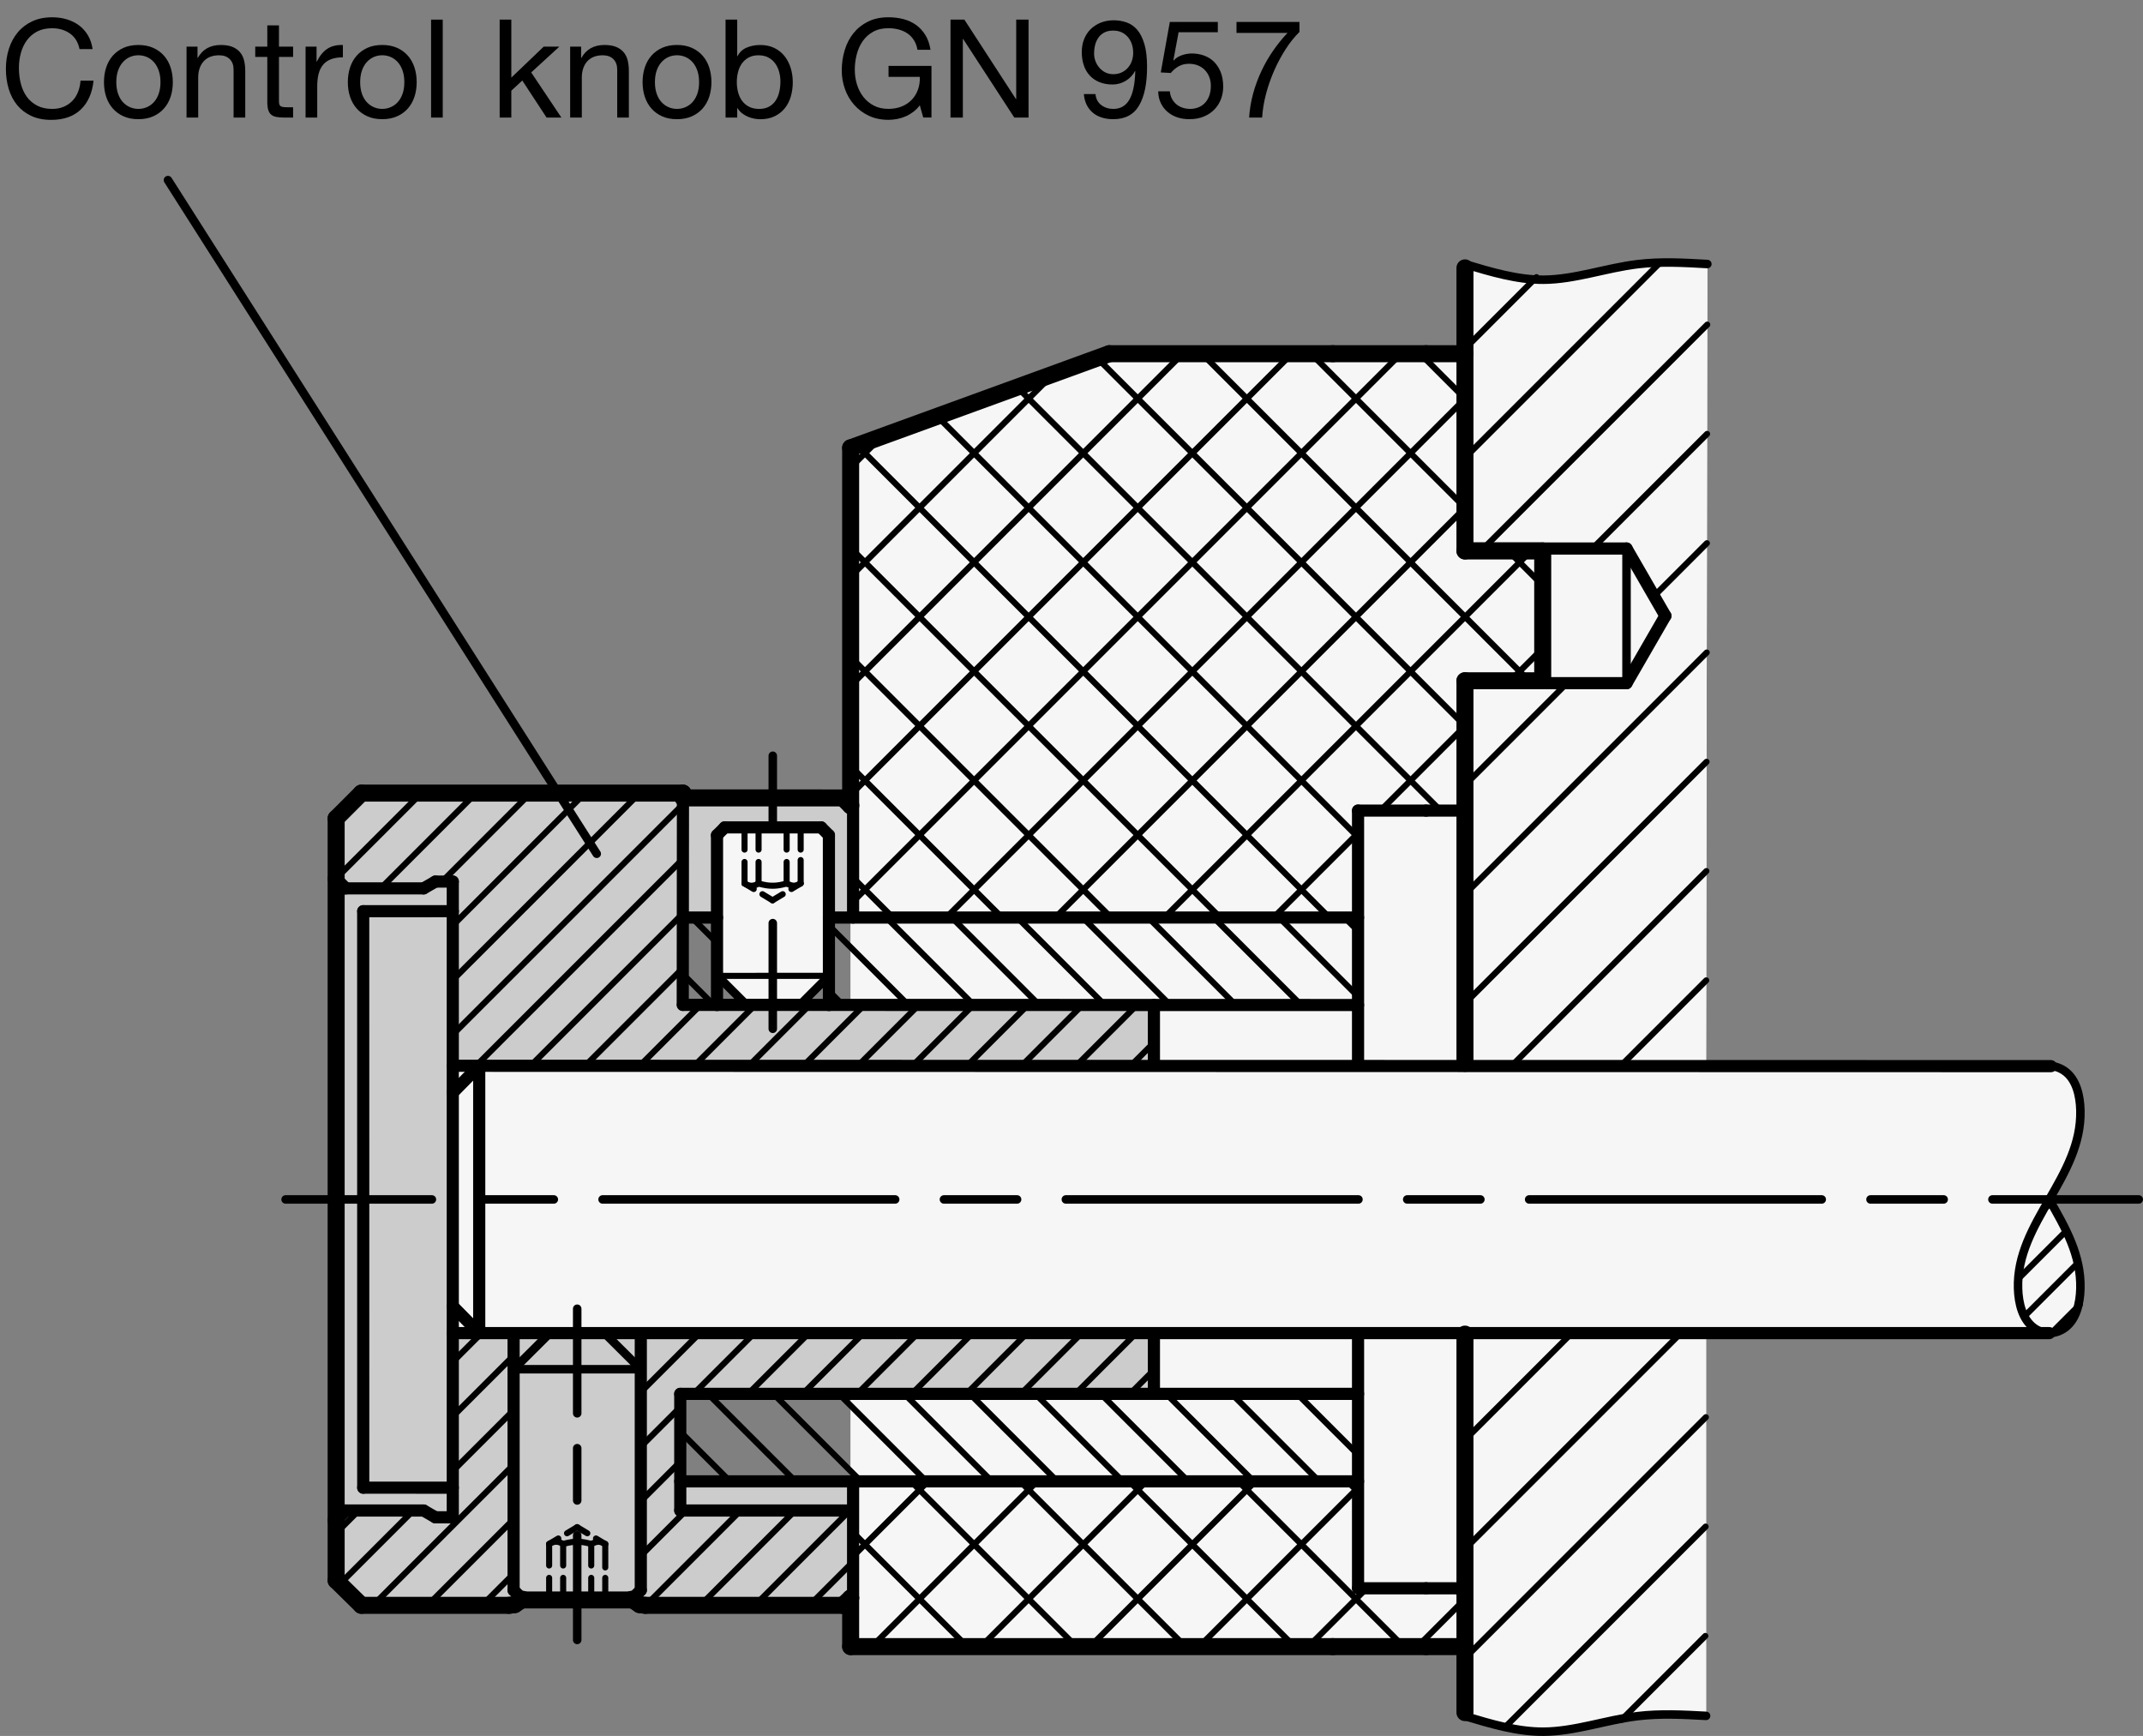 <?xml version="1.0" encoding="utf-8"?>
<!-- Generator: Adobe Illustrator 19.1.0, SVG Export Plug-In . SVG Version: 6.00 Build 0)  -->
<svg version="1.1" xmlns="http://www.w3.org/2000/svg" xmlns:xlink="http://www.w3.org/1999/xlink" x="0px" y="0px"
	 viewBox="0 0 124.992 101.24" enable-background="new 0 0 124.992 101.24" xml:space="preserve">
<rect x="0" y="0" width="124.992" height="101.24" fill="#808080" stroke="none"/>
<g id="MD_x5F_3_x5F_FUELLUNG_x5F_WS">
	<g id="POLYLINE_1_">
		<path fill="#FFFFFF" d="M85.445,77.756l0-62.35c1.422,0.474,2.896,0.778,4.39,0.906c1.445-0.065,2.879-0.288,4.275-0.666
			c1.803-0.342,3.646-0.426,5.472-0.248l-0.073,46.78l20.041-0.003c0.84,0.073,1.523,0.708,1.656,1.541
			c0.332,1.267,0.182,2.612-0.42,3.775c-0.395,0.836-0.82,1.657-1.275,2.461c0.549,0.878,1.018,1.803,1.4,2.765
			c0.406,1.029,0.526,2.148,0.347,3.239c-0.059,0.933-0.779,1.69-1.708,1.795l-20.041-0.004v22.322
			c-2.495-0.248-5.015-0.015-7.422,0.688c-2.232,0.434-4.542,0.2-6.641-0.673V77.857"/>
	</g>
	<g id="LWPOLYLINE_5_">
		<polyline fill="#FFFFFF" points="42.272,48.254 47.894,48.254 48.347,48.776 48.348,56.912 46.648,58.613 43.548,58.613 
			41.847,56.912 41.819,48.708 42.272,48.254 		"/>
	</g>
	<g id="LWPOLYLINE_6_">
		<polyline fill="#FFFFFF" points="85.445,77.756 85.445,39.702 89.98,39.702 89.98,32.132 85.445,32.132 85.445,20.628 
			83.177,20.628 77.735,20.628 64.695,20.628 49.615,26.117 49.615,62.156 26.409,62.156 26.409,77.747 49.615,77.747 
			49.615,89.794 49.615,96.03 77.735,96.03 83.177,96.03 85.445,96.03 85.445,77.888 		"/>
	</g>
</g>
<g id="MD_x5F_3_x5F_FUELLUNG_x5F_GR">
	<g id="LWPOLYLINE_3_">
		<polyline fill="#F6F6F6" points="85.445,77.756 85.445,39.702 89.98,39.702 89.98,32.132 85.445,32.132 85.445,20.628 
			83.177,20.628 77.735,20.628 64.695,20.628 49.615,26.117 49.615,62.156 26.409,62.156 26.409,77.747 49.615,77.747 
			49.615,89.794 49.615,96.03 77.735,96.03 83.177,96.03 85.445,96.03 85.445,77.888 		"/>
	</g>
	<g id="LWPOLYLINE_4_">
		<polyline fill="#F6F6F6" points="42.272,48.254 47.894,48.254 48.347,48.776 48.348,56.912 46.648,58.613 43.548,58.613 
			41.847,56.912 41.819,48.708 42.272,48.254 		"/>
	</g>
	<g id="POLYLINE">
		<path fill="#F6F6F6" d="M85.445,77.756l0-62.35c1.422,0.474,2.896,0.778,4.39,0.906c1.445-0.065,2.879-0.288,4.275-0.666
			c1.803-0.342,3.646-0.426,5.472-0.248l-0.073,46.78l20.041-0.003c0.84,0.073,1.523,0.708,1.656,1.541
			c0.332,1.267,0.182,2.612-0.42,3.775c-0.395,0.836-0.82,1.657-1.275,2.461c0.549,0.878,1.018,1.803,1.4,2.765
			c0.406,1.029,0.526,2.148,0.347,3.239c-0.059,0.933-0.779,1.69-1.708,1.795l-20.041-0.004v22.322
			c-2.495-0.248-5.015-0.015-7.422,0.688c-2.232,0.434-4.542,0.2-6.641-0.673V77.857"/>
	</g>
</g>
<g id="MD_x5F_6_x5F_COLOR_x5F_K027">
	<g id="LWPOLYLINE_2_">
		<polygon fill="#CCCCCC" points="67.303,62.156 67.303,58.613 49.161,58.613 49.036,58.613 39.867,58.604 39.834,53.511 
			41.82,53.511 41.82,48.707 42.272,48.254 47.894,48.254 48.347,48.708 48.348,53.51 49.615,53.51 49.615,46.992 49.161,46.535 
			39.834,46.534 39.834,46.253 21.08,46.254 19.606,47.728 19.606,92.175 21.08,93.623 29.537,93.623 30.024,93.581 30.522,93.309 
			33.801,93.306 36.808,93.309 37.635,93.623 38.774,93.623 40.156,93.623 40.917,93.623 49.161,93.623 49.615,93.195 
			49.615,86.392 39.677,86.392 39.677,81.29 67.303,81.29 67.303,77.747 26.409,77.747 26.409,62.156 		"/>
	</g>
</g>
<g id="MD_x5F_1_x5F_050">
	<g id="ARC">
		
			<path fill="none" stroke="#000000" stroke-width="0.709" stroke-linecap="round" stroke-linejoin="round" stroke-miterlimit="10" d="
			M19.606,87.64c0,0.25,0.203,0.454,0.454,0.454"/>
	</g>
	<g id="LINE">
		
			<line fill="none" stroke="#000000" stroke-width="0.709" stroke-linecap="round" stroke-linejoin="round" stroke-miterlimit="10" x1="19.606" y1="52.263" x2="19.606" y2="87.64"/>
	</g>
	<g id="LINE_1_">
		
			<line fill="none" stroke="#000000" stroke-width="0.709" stroke-linecap="round" stroke-linejoin="round" stroke-miterlimit="10" x1="21.186" y1="86.761" x2="21.184" y2="53.142"/>
	</g>
	<g id="LINE_2_">
		
			<line fill="none" stroke="#000000" stroke-width="0.709" stroke-linecap="round" stroke-linejoin="round" stroke-miterlimit="10" x1="26.411" y1="53.14" x2="21.186" y2="53.142"/>
	</g>
	<g id="LINE_3_">
		
			<line fill="none" stroke="#000000" stroke-width="0.709" stroke-linecap="round" stroke-linejoin="round" stroke-miterlimit="10" x1="30.522" y1="93.309" x2="29.956" y2="92.742"/>
	</g>
	<g id="LINE_4_">
		
			<line fill="none" stroke="#000000" stroke-width="0.709" stroke-linecap="round" stroke-linejoin="round" stroke-miterlimit="10" x1="37.375" y1="92.742" x2="36.808" y2="93.309"/>
	</g>
	<g id="LINE_6_">
		
			<line fill="none" stroke="#000000" stroke-width="0.709" stroke-linecap="round" stroke-linejoin="round" stroke-miterlimit="10" x1="37.375" y1="77.747" x2="37.375" y2="92.742"/>
	</g>
	<g id="LINE_7_">
		
			<line fill="none" stroke="#000000" stroke-width="0.709" stroke-linecap="round" stroke-linejoin="round" stroke-miterlimit="10" x1="29.956" y1="92.742" x2="29.956" y2="77.747"/>
	</g>
	<g id="LINE_8_">
		
			<line fill="none" stroke="#000000" stroke-width="0.709" stroke-linecap="round" stroke-linejoin="round" stroke-miterlimit="10" x1="25.396" y1="51.413" x2="24.708" y2="51.81"/>
	</g>
	<g id="LINE_9_">
		
			<line fill="none" stroke="#000000" stroke-width="0.709" stroke-linecap="round" stroke-linejoin="round" stroke-miterlimit="10" x1="20.173" y1="51.81" x2="24.708" y2="51.81"/>
	</g>
	<g id="LINE_10_">
		
			<line fill="none" stroke="#000000" stroke-width="0.709" stroke-linecap="round" stroke-linejoin="round" stroke-miterlimit="10" x1="20.173" y1="51.81" x2="19.606" y2="51.243"/>
	</g>
	<g id="LINE_14_">
		
			<line fill="none" stroke="#000000" stroke-width="0.709" stroke-linecap="round" stroke-linejoin="round" stroke-miterlimit="10" x1="26.409" y1="51.413" x2="25.396" y2="51.413"/>
	</g>
	<g id="LINE_21_">
		
			<line fill="none" stroke="#000000" stroke-width="0.709" stroke-linecap="round" stroke-linejoin="round" stroke-miterlimit="10" x1="19.606" y1="88.66" x2="20.173" y2="88.093"/>
	</g>
	<g id="LINE_22_">
		
			<line fill="none" stroke="#000000" stroke-width="0.709" stroke-linecap="round" stroke-linejoin="round" stroke-miterlimit="10" x1="24.708" y1="88.093" x2="20.06" y2="88.093"/>
	</g>
	<g id="LINE_23_">
		
			<line fill="none" stroke="#000000" stroke-width="0.709" stroke-linecap="round" stroke-linejoin="round" stroke-miterlimit="10" x1="24.708" y1="88.093" x2="25.396" y2="88.49"/>
	</g>
	<g id="LINE_24_">
		
			<line fill="none" stroke="#000000" stroke-width="0.709" stroke-linecap="round" stroke-linejoin="round" stroke-miterlimit="10" x1="25.396" y1="88.49" x2="26.409" y2="88.49"/>
	</g>
	<g id="LINE_25_">
		
			<line fill="none" stroke="#000000" stroke-width="0.709" stroke-linecap="round" stroke-linejoin="round" stroke-miterlimit="10" x1="26.409" y1="51.413" x2="26.409" y2="88.49"/>
	</g>
	<g id="LINE_31_">
		
			<line fill="none" stroke="#000000" stroke-width="0.709" stroke-linecap="round" stroke-linejoin="round" stroke-miterlimit="10" x1="119.62" y1="62.178" x2="26.409" y2="62.156"/>
	</g>
	<g id="LINE_32_">
		
			<line fill="none" stroke="#000000" stroke-width="0.709" stroke-linecap="round" stroke-linejoin="round" stroke-miterlimit="10" x1="42.272" y1="48.254" x2="47.894" y2="48.254"/>
	</g>
	<g id="LINE_33_">
		
			<line fill="none" stroke="#000000" stroke-width="0.709" stroke-linecap="round" stroke-linejoin="round" stroke-miterlimit="10" x1="47.894" y1="48.254" x2="48.347" y2="48.708"/>
	</g>
	<g id="LINE_34_">
		
			<line fill="none" stroke="#000000" stroke-width="0.709" stroke-linecap="round" stroke-linejoin="round" stroke-miterlimit="10" x1="48.347" y1="48.708" x2="48.348" y2="58.613"/>
	</g>
	<g id="LINE_35_">
		
			<line fill="none" stroke="#000000" stroke-width="0.709" stroke-linecap="round" stroke-linejoin="round" stroke-miterlimit="10" x1="41.82" y1="58.613" x2="41.82" y2="48.707"/>
	</g>
	<g id="LINE_36_">
		
			<line fill="none" stroke="#000000" stroke-width="0.709" stroke-linecap="round" stroke-linejoin="round" stroke-miterlimit="10" x1="85.445" y1="92.628" x2="83.177" y2="92.628"/>
	</g>
	<g id="LINE_39_">
		
			<line fill="none" stroke="#000000" stroke-width="0.709" stroke-linecap="round" stroke-linejoin="round" stroke-miterlimit="10" x1="83.177" y1="47.274" x2="85.445" y2="47.274"/>
	</g>
	<g id="LINE_40_">
		
			<line fill="none" stroke="#000000" stroke-width="0.709" stroke-linecap="round" stroke-linejoin="round" stroke-miterlimit="10" x1="39.831" y1="58.604" x2="79.209" y2="58.613"/>
	</g>
	<g id="LINE_41_">
		
			<line fill="none" stroke="#000000" stroke-width="0.709" stroke-linecap="round" stroke-linejoin="round" stroke-miterlimit="10" x1="79.209" y1="77.888" x2="79.209" y2="92.628"/>
	</g>
	<g id="LINE_42_">
		
			<line fill="none" stroke="#000000" stroke-width="0.709" stroke-linecap="round" stroke-linejoin="round" stroke-miterlimit="10" x1="79.209" y1="81.29" x2="39.677" y2="81.29"/>
	</g>
	<g id="LINE_43_">
		
			<line fill="none" stroke="#000000" stroke-width="0.709" stroke-linecap="round" stroke-linejoin="round" stroke-miterlimit="10" x1="79.209" y1="86.392" x2="39.677" y2="86.392"/>
	</g>
	<g id="LINE_47_">
		
			<line fill="none" stroke="#000000" stroke-width="0.709" stroke-linecap="round" stroke-linejoin="round" stroke-miterlimit="10" x1="48.348" y1="53.511" x2="79.209" y2="53.51"/>
	</g>
	<g id="LINE_49_">
		
			<line fill="none" stroke="#000000" stroke-width="0.709" stroke-linecap="round" stroke-linejoin="round" stroke-miterlimit="10" x1="49.757" y1="93.195" x2="49.757" y2="86.392"/>
	</g>
	<g id="LINE_51_">
		
			<line fill="none" stroke="#000000" stroke-width="0.709" stroke-linecap="round" stroke-linejoin="round" stroke-miterlimit="10" x1="83.177" y1="92.628" x2="79.209" y2="92.628"/>
	</g>
	<g id="LINE_53_">
		
			<line fill="none" stroke="#000000" stroke-width="0.709" stroke-linecap="round" stroke-linejoin="round" stroke-miterlimit="10" x1="79.209" y1="47.274" x2="83.177" y2="47.274"/>
	</g>
	<g id="LINE_54_">
		
			<line fill="none" stroke="#000000" stroke-width="0.709" stroke-linecap="round" stroke-linejoin="round" stroke-miterlimit="10" x1="79.209" y1="47.274" x2="79.209" y2="62.014"/>
	</g>
	<g id="LINE_56_">
		
			<line fill="none" stroke="#000000" stroke-width="0.709" stroke-linecap="round" stroke-linejoin="round" stroke-miterlimit="10" x1="89.98" y1="32.534" x2="89.98" y2="39.337"/>
	</g>
	<g id="ARC_1_">
		
			<path fill="none" stroke="#000000" stroke-width="0.709" stroke-linecap="round" stroke-linejoin="round" stroke-miterlimit="10" d="
			M20.06,51.81c-0.25,0-0.454,0.203-0.454,0.454"/>
	</g>
	<g id="LINE_57_">
		
			<line fill="none" stroke="#000000" stroke-width="0.709" stroke-linecap="round" stroke-linejoin="round" stroke-miterlimit="10" x1="39.834" y1="46.534" x2="39.822" y2="58.604"/>
	</g>
	<g id="LINE_59_">
		
			<line fill="none" stroke="#000000" stroke-width="0.709" stroke-linecap="round" stroke-linejoin="round" stroke-miterlimit="10" x1="39.677" y1="81.29" x2="39.677" y2="88.093"/>
	</g>
	<g id="LINE_61_">
		
			<line fill="none" stroke="#000000" stroke-width="0.709" stroke-linecap="round" stroke-linejoin="round" stroke-miterlimit="10" x1="67.303" y1="58.613" x2="67.303" y2="62.014"/>
	</g>
	<g id="LINE_62_">
		
			<line fill="none" stroke="#000000" stroke-width="0.709" stroke-linecap="round" stroke-linejoin="round" stroke-miterlimit="10" x1="67.303" y1="77.888" x2="67.303" y2="81.29"/>
	</g>
	<g id="LINE_63_">
		
			<line fill="none" stroke="#000000" stroke-width="0.709" stroke-linecap="round" stroke-linejoin="round" stroke-miterlimit="10" x1="26.411" y1="86.762" x2="21.186" y2="86.761"/>
	</g>
	<g id="LINE_64_">
		
			<line fill="none" stroke="#000000" stroke-width="0.709" stroke-linecap="round" stroke-linejoin="round" stroke-miterlimit="10" x1="49.757" y1="46.917" x2="49.757" y2="53.51"/>
	</g>
	<g id="LINE_67_">
		
			<line fill="none" stroke="#000000" stroke-width="0.709" stroke-linecap="round" stroke-linejoin="round" stroke-miterlimit="10" x1="42.272" y1="48.254" x2="41.819" y2="48.708"/>
	</g>
	<g id="LINE_69_">
		
			<line fill="none" stroke="#000000" stroke-width="0.709" stroke-linecap="round" stroke-linejoin="round" stroke-miterlimit="10" x1="26.409" y1="76.181" x2="27.951" y2="77.747"/>
	</g>
	<g id="LINE_70_">
		
			<line fill="none" stroke="#000000" stroke-width="0.709" stroke-linecap="round" stroke-linejoin="round" stroke-miterlimit="10" x1="39.677" y1="88.093" x2="49.615" y2="88.093"/>
	</g>
	<g id="LINE_96_">
		
			<line fill="none" stroke="#000000" stroke-width="0.709" stroke-linecap="round" stroke-linejoin="round" stroke-miterlimit="10" x1="119.523" y1="77.747" x2="26.409" y2="77.747"/>
	</g>
	<g id="LINE_109_">
		
			<line fill="none" stroke="#000000" stroke-width="0.709" stroke-linecap="round" stroke-linejoin="round" stroke-miterlimit="10" x1="94.868" y1="39.843" x2="85.443" y2="39.843"/>
	</g>
	<g id="LINE_110_">
		
			<line fill="none" stroke="#000000" stroke-width="0.709" stroke-linecap="round" stroke-linejoin="round" stroke-miterlimit="10" x1="97.135" y1="35.916" x2="94.868" y2="39.843"/>
	</g>
	<g id="LINE_111_">
		
			<line fill="none" stroke="#000000" stroke-width="0.709" stroke-linecap="round" stroke-linejoin="round" stroke-miterlimit="10" x1="94.868" y1="31.989" x2="97.135" y2="35.916"/>
	</g>
	<g id="LINE_112_">
		
			<line fill="none" stroke="#000000" stroke-width="0.709" stroke-linecap="round" stroke-linejoin="round" stroke-miterlimit="10" x1="85.443" y1="31.989" x2="94.868" y2="31.989"/>
	</g>
	<g id="LINE_114_">
		
			<line fill="none" stroke="#000000" stroke-width="0.709" stroke-linecap="round" stroke-linejoin="round" stroke-miterlimit="10" x1="27.951" y1="62.156" x2="27.951" y2="77.747"/>
	</g>
	<g id="LINE_115_">
		
			<line fill="none" stroke="#000000" stroke-width="0.709" stroke-linecap="round" stroke-linejoin="round" stroke-miterlimit="10" x1="26.409" y1="63.722" x2="27.951" y2="62.156"/>
	</g>
	<g id="LINE_116_">
		
			<line fill="none" stroke="#000000" stroke-width="0.709" stroke-linecap="round" stroke-linejoin="round" stroke-miterlimit="10" x1="41.82" y1="53.511" x2="39.834" y2="53.511"/>
	</g>
</g>
<g id="MD_x5F_2_x5F_SCHRAFFUR">
	<g id="HATCH">
		<path fill-rule="evenodd" clip-rule="evenodd" fill="none" d="M39.831,53.51l0.011-0.754l-0.009-6.222l0-0.286L21.08,46.254
			l-1.474,1.474v3.515l0.567,0.567h4.535l0.687-0.397h1.013v10.743h40.894v-3.543H49.161h-1.533l-7.797,0V53.51L39.831,53.51z
			 M67.303,77.747H41.82l-1.918,3.543h27.402V77.747L67.303,77.747z M29.956,77.747h-3.546V88.49h-1.013l-0.687-0.397h-4.535
			l-0.567,0.567v3.515l1.474,1.448l8.945-0.042l0.498-0.272l-0.567-0.567V77.747L29.956,77.747z M49.615,88.093h-9.938V81.29
			l2.143-3.543h-4.444v14.995l-0.567,0.567l0.827,0.314h3.282h8.244l0.454-0.427V88.093L49.615,88.093z"/>
		
			<path fill="none" stroke="#000000" stroke-width="0.354" stroke-linecap="round" stroke-linejoin="round" stroke-miterlimit="10" d="
			M19.606,48.045l1.791-1.791 M19.606,51.227l4.974-4.974 M22.205,51.81l5.558-5.558 M25.784,51.413l5.162-5.162 M26.409,53.97
			l7.72-7.72 M26.409,57.152l10.903-10.903 M26.409,60.334l13.425-13.425 M27.769,62.156l12.07-12.07 M30.951,62.156l8.884-8.884
			 M34.133,62.156l5.699-5.699 M37.315,62.156l3.544-3.544 M40.497,62.156l3.544-3.544 M26.409,79.425l1.679-1.679 M43.679,62.156
			l3.543-3.543 M19.606,89.411l1.318-1.318 M26.409,82.607l3.546-3.546 M46.86,62.156l3.543-3.543 M19.817,92.382l4.289-4.289
			 M26.409,85.789l3.546-3.546 M50.042,62.156l3.543-3.543 M21.761,93.619l8.194-8.194 M24.958,93.604l4.997-4.997 M37.375,78.005
			l0.259-0.259 M37.375,81.187l3.44-3.44 M53.224,62.156l3.543-3.543 M56.406,62.156l3.543-3.543 M28.155,93.589l1.8-1.8
			 M37.375,84.369l2.302-2.302 M40.455,81.29l3.543-3.543 M59.588,62.156l3.543-3.543 M37.375,87.551l2.302-2.302 M43.637,81.29
			l3.543-3.543 M62.77,62.156l3.543-3.543 M37.375,90.733l2.64-2.64 M46.819,81.29l3.543-3.543 M65.952,62.156l1.351-1.351
			 M37.668,93.623l5.529-5.529 M40.85,93.623l5.529-5.529 M50,81.29l3.543-3.543 M53.182,81.29l3.543-3.543 M44.032,93.623
			l5.529-5.529 M56.364,81.29l3.543-3.543 M47.214,93.623l2.401-2.401 M59.546,81.29l3.543-3.543 M62.728,81.29l3.543-3.543
			 M65.91,81.29l1.393-1.393"/>
	</g>
	<g id="HATCH_1_">
		<rect x="39.831" y="53.511" fill-rule="evenodd" clip-rule="evenodd" fill="none" width="1.988" height="5.093"/>
		
			<path fill="none" stroke="#000000" stroke-width="0.354" stroke-linecap="round" stroke-linejoin="round" stroke-miterlimit="10" d="
			M41.622,58.604l-1.791-1.791 M41.82,54.983l-1.473-1.473"/>
	</g>
	<g id="HATCH_2_">
		
			<line fill="none" stroke="#000000" stroke-width="0.354" stroke-linecap="round" stroke-linejoin="round" stroke-miterlimit="10" x1="119.262" y1="70.492" x2="119.64" y2="70.114"/>
		
			<line fill="none" stroke="#000000" stroke-width="0.354" stroke-linecap="round" stroke-linejoin="round" stroke-miterlimit="10" x1="117.746" y1="74.553" x2="120.528" y2="71.772"/>
		
			<line fill="none" stroke="#000000" stroke-width="0.354" stroke-linecap="round" stroke-linejoin="round" stroke-miterlimit="10" x1="118.045" y1="76.8" x2="121.208" y2="73.638"/>
		
			<line fill="none" stroke="#000000" stroke-width="0.354" stroke-linecap="round" stroke-linejoin="round" stroke-miterlimit="10" x1="119.512" y1="77.879" x2="121.306" y2="76.085"/>
	</g>
	<g id="HATCH_3_">
		<path fill-rule="evenodd" clip-rule="evenodd" fill="none" d="M79.209,53.51l-30.861,0v5.102l30.861,0V53.51L79.209,53.51z
			 M79.209,81.29H39.677v5.102h9.484h28.573h1.474V81.29L79.209,81.29z"/>
		
			<path fill="none" stroke="#000000" stroke-width="0.354" stroke-linecap="round" stroke-linejoin="round" stroke-miterlimit="10" d="
			M42.577,86.392l-2.9-2.9 M46.395,86.392l-5.102-5.102 M50.213,86.392l-5.102-5.102 M54.032,86.392l-5.102-5.102 M57.85,86.392
			l-5.102-5.102 M61.668,86.392l-5.102-5.102 M65.487,86.392l-5.102-5.102 M69.305,86.392l-5.102-5.102 M73.124,86.392l-5.102-5.102
			 M76.942,86.392L71.84,81.29 M49.162,58.613l-0.814-0.814 M79.209,84.841l-3.551-3.551 M52.981,58.613l-4.633-4.633
			 M56.799,58.613l-5.102-5.102 M60.617,58.613l-5.102-5.102 M64.436,58.613l-5.102-5.102 M68.254,58.613l-5.102-5.102
			 M72.073,58.613L66.97,53.51 M75.891,58.613l-5.102-5.102 M79.209,58.112l-4.602-4.602 M79.209,54.294l-0.783-0.783"/>
	</g>
	<g id="HATCH_4_">
		<path fill-rule="evenodd" clip-rule="evenodd" fill="none" d="M85.445,100.085c2.288,0.937,4.813,1.132,7.217,0.555
			c2.209-0.615,4.513-0.809,6.794-0.57l0.052-22.323H85.445V100.085L85.445,100.085z M85.445,62.158l14.063,0.027l0.073-46.787
			c-1.659-0.156-3.331-0.105-4.978,0.151c-1.082,0.23-2.167,0.449-3.254,0.657c-2.003,0.175-4.02-0.098-5.904-0.799l0,16.583h9.423
			l2.267,3.927l-2.267,3.927h-9.423L85.445,62.158L85.445,62.158z"/>
		
			<path fill="none" stroke="#000000" stroke-width="0.354" stroke-linecap="round" stroke-linejoin="round" stroke-miterlimit="10" d="
			M85.445,20.335l4.172-4.172 M85.445,26.699l11.354-11.354 M86.519,31.989l13.057-13.057 M92.883,31.989l6.683-6.683
			 M85.445,45.791l5.948-5.948 M96.471,34.765l3.085-3.085 M85.445,52.155l14.101-14.101 M85.445,58.519l14.091-14.091
			 M88.164,62.164l11.362-11.362 M94.516,62.176l5-5 M85.445,83.975l6.228-6.228 M85.445,90.339l12.592-12.592 M85.445,96.703
			l14.052-14.052 M87.752,100.76l11.73-11.73 M94.58,100.295l4.886-4.886"/>
	</g>
	<g id="HATCH_5_">
		<path fill-rule="evenodd" clip-rule="evenodd" fill="none" d="M77.735,20.628H64.695l-15.08,5.489v5.85v4.535v4.535v9.071v3.543
			h28.12V20.628L77.735,20.628z M89.98,32.132h-4.535v-1.015V20.628h-2.268h-5.443V53.51h1.474v-6.236h3.969h2.268v-6.52v-1.053
			h4.535V32.132L89.98,32.132z M79.209,86.251H49.615v3.543v6.236h35.83v-3.402h-6.236V86.251L79.209,86.251z"/>
		
			<path fill="none" stroke="#000000" stroke-width="0.354" stroke-linecap="round" stroke-linejoin="round" stroke-miterlimit="10" d="
			M49.615,27.265l1.805-1.805 M49.615,33.629l11.811-11.811 M49.615,39.993L68.98,20.628 M49.615,46.357l25.729-25.729
			 M49.615,52.721l28.12-28.12 M77.735,24.602l3.973-3.973 M55.048,53.652l22.687-22.687 M61.412,53.652l16.323-16.323
			 M77.735,30.966l7.71-7.71 M77.735,37.329l7.71-7.71 M67.776,53.652l9.959-9.959 M77.735,43.693l11.561-11.561 M74.14,53.652
			l3.595-3.595 M77.735,50.057l1.474-1.474 M80.518,47.274l4.927-4.927 M88.09,39.702l1.89-1.89 M49.615,90.905l4.654-4.654
			 M50.854,96.03l9.78-9.78 M57.218,96.03l9.78-9.78 M63.582,96.03l9.78-9.78 M69.946,96.03l9.263-9.263 M76.31,96.03l3.402-3.402
			 M82.674,96.03l2.771-2.771 M50.048,96.03l-0.433-0.433 M56.412,96.03l-6.797-6.797 M62.776,96.03l-9.78-9.78 M69.14,96.03
			l-9.78-9.78 M75.504,96.03l-9.78-9.78 M81.868,96.03l-9.78-9.78 M85.445,93.243l-0.615-0.615 M79.209,87.007l-0.756-0.756
			 M52.218,53.652l-2.603-2.603 M58.582,53.652l-8.967-8.967 M64.946,53.652L49.615,38.321 M71.31,53.652L49.615,31.957
			 M77.674,53.652L49.999,25.978 M79.209,48.823l-1.474-1.474 M77.735,47.349l-23.07-23.07 M84.023,47.274l-6.289-6.289
			 M77.735,40.985L59.33,22.581 M85.445,42.332l-7.71-7.71 M77.735,34.621L63.996,20.883 M89.179,39.702L77.735,28.257
			 M77.735,28.257l-7.629-7.629 M89.98,34.139l-2.007-2.007 M85.445,29.604l-7.71-7.71 M77.735,21.893l-1.265-1.265 M85.445,23.24
			l-2.611-2.611"/>
	</g>
</g>
<g id="MD_x5F_1_x5F_035">
	<g id="LINE_5_">
		
			<line fill="none" stroke="#000000" stroke-width="0.496" stroke-linecap="round" stroke-linejoin="round" stroke-miterlimit="10" x1="29.956" y1="79.854" x2="31.931" y2="77.888"/>
	</g>
	<g id="LINE_65_">
		
			<line fill="none" stroke="#000000" stroke-width="0.496" stroke-linecap="round" stroke-linejoin="round" stroke-miterlimit="10" x1="46.648" y1="58.613" x2="48.348" y2="56.912"/>
	</g>
	<g id="LINE_66_">
		
			<line fill="none" stroke="#000000" stroke-width="0.496" stroke-linecap="round" stroke-linejoin="round" stroke-miterlimit="10" x1="41.847" y1="56.912" x2="43.548" y2="58.613"/>
	</g>
	<g id="LINE_68_">
		
			<line fill="none" stroke="#000000" stroke-width="0.496" stroke-linecap="round" stroke-linejoin="round" stroke-miterlimit="10" x1="37.375" y1="79.854" x2="35.399" y2="77.888"/>
	</g>
	<g id="LINE_101_">
		
			<line fill="none" stroke="#000000" stroke-width="0.496" stroke-linecap="round" stroke-linejoin="round" stroke-miterlimit="10" x1="29.956" y1="79.854" x2="37.375" y2="79.854"/>
	</g>
	<g id="LINE_108_">
		
			<line fill="none" stroke="#000000" stroke-width="0.496" stroke-linecap="round" stroke-linejoin="round" stroke-miterlimit="10" x1="94.868" y1="39.843" x2="94.868" y2="31.989"/>
	</g>
	<g id="SPLINE_6_">
		
			<path fill="none" stroke="#000000" stroke-width="0.496" stroke-linecap="round" stroke-linejoin="round" stroke-miterlimit="10" d="
			M85.445,15.406c1.528,0.458,3.056,0.917,4.586,0.907c1.82-0.011,3.642-0.684,5.485-0.907c1.348-0.163,2.707-0.086,4.066-0.008"/>
	</g>
	<g id="SPLINE_7_">
		
			<path fill="none" stroke="#000000" stroke-width="0.496" stroke-linecap="round" stroke-linejoin="round" stroke-miterlimit="10" d="
			M85.445,100.085c1.528,0.458,3.056,0.917,4.586,0.907c1.82-0.011,3.642-0.684,5.485-0.907c1.324-0.16,2.658-0.088,3.992-0.016"/>
	</g>
	<g id="SPLINE_8_">
		
			<path fill="none" stroke="#000000" stroke-width="0.496" stroke-linecap="round" stroke-linejoin="round" stroke-miterlimit="10" d="
			M119.523,62.164c0.323,0,0.656,0.121,0.918,0.312c0.664,0.484,0.879,1.416,0.9,2.285c0.046,1.946-0.882,3.568-1.818,5.194
			c-0.936,1.626-1.879,3.255-1.818,5.194c0.027,0.868,0.256,1.798,0.918,2.285c0.256,0.188,0.577,0.311,0.9,0.312
			c0.328,0.002,0.658-0.121,0.918-0.312c0.66-0.486,0.878-1.417,0.9-2.285c0.05-1.944-0.884-3.569-1.818-5.194"/>
	</g>
</g>
<g id="MD_x5F_1_x5F_070">
	<g id="LINE_11_">
		
			<line fill="none" stroke="#000000" stroke-width="0.992" stroke-linecap="round" stroke-linejoin="round" stroke-miterlimit="10" x1="19.606" y1="47.728" x2="19.606" y2="51.243"/>
	</g>
	<g id="LINE_12_">
		
			<line fill="none" stroke="#000000" stroke-width="0.992" stroke-linecap="round" stroke-linejoin="round" stroke-miterlimit="10" x1="21.08" y1="46.254" x2="19.606" y2="47.728"/>
	</g>
	<g id="LINE_13_">
		
			<line fill="none" stroke="#000000" stroke-width="0.992" stroke-linecap="round" stroke-linejoin="round" stroke-miterlimit="10" x1="21.08" y1="46.254" x2="39.83" y2="46.254"/>
	</g>
	<g id="LINE_15_">
		
			<line fill="none" stroke="#000000" stroke-width="0.992" stroke-linecap="round" stroke-linejoin="round" stroke-miterlimit="10" x1="37.635" y1="93.623" x2="37.306" y2="93.581"/>
	</g>
	<g id="LINE_16_">
		
			<line fill="none" stroke="#000000" stroke-width="0.992" stroke-linecap="round" stroke-linejoin="round" stroke-miterlimit="10" x1="37.306" y1="93.581" x2="36.847" y2="93.27"/>
	</g>
	<g id="LINE_17_">
		
			<line fill="none" stroke="#000000" stroke-width="0.992" stroke-linecap="round" stroke-linejoin="round" stroke-miterlimit="10" x1="30.484" y1="93.27" x2="30.024" y2="93.581"/>
	</g>
	<g id="LINE_18_">
		
			<line fill="none" stroke="#000000" stroke-width="0.992" stroke-linecap="round" stroke-linejoin="round" stroke-miterlimit="10" x1="30.024" y1="93.581" x2="29.696" y2="93.623"/>
	</g>
	<g id="LINE_19_">
		
			<line fill="none" stroke="#000000" stroke-width="0.992" stroke-linecap="round" stroke-linejoin="round" stroke-miterlimit="10" x1="19.606" y1="92.175" x2="21.08" y2="93.623"/>
	</g>
	<g id="LINE_20_">
		
			<line fill="none" stroke="#000000" stroke-width="0.992" stroke-linecap="round" stroke-linejoin="round" stroke-miterlimit="10" x1="19.606" y1="88.66" x2="19.606" y2="92.175"/>
	</g>
	<g id="LINE_26_">
		
			<line fill="none" stroke="#000000" stroke-width="0.992" stroke-linecap="round" stroke-linejoin="round" stroke-miterlimit="10" x1="19.606" y1="88.66" x2="19.606" y2="51.243"/>
	</g>
	<g id="LWPOLYLINE">
		
			<polyline fill="none" stroke="#000000" stroke-width="0.992" stroke-linecap="round" stroke-linejoin="round" stroke-miterlimit="10" points="
			49.615,46.992 49.457,46.832 49.161,46.535 		"/>
	</g>
	<g id="LINE_27_">
		
			<line fill="none" stroke="#000000" stroke-width="0.992" stroke-linecap="round" stroke-linejoin="round" stroke-miterlimit="10" x1="49.615" y1="93.195" x2="49.161" y2="93.623"/>
	</g>
	<g id="LINE_28_">
		
			<line fill="none" stroke="#000000" stroke-width="0.992" stroke-linecap="round" stroke-linejoin="round" stroke-miterlimit="10" x1="21.08" y1="93.623" x2="29.696" y2="93.623"/>
	</g>
	<g id="LINE_29_">
		
			<line fill="none" stroke="#000000" stroke-width="0.992" stroke-linecap="round" stroke-linejoin="round" stroke-miterlimit="10" x1="37.635" y1="93.623" x2="49.161" y2="93.623"/>
	</g>
	<g id="LINE_30_">
		
			<line fill="none" stroke="#000000" stroke-width="0.992" stroke-linecap="round" stroke-linejoin="round" stroke-miterlimit="10" x1="49.161" y1="46.535" x2="39.834" y2="46.534"/>
	</g>
	<g id="LINE_37_">
		
			<line fill="none" stroke="#000000" stroke-width="0.992" stroke-linecap="round" stroke-linejoin="round" stroke-miterlimit="10" x1="83.177" y1="96.03" x2="85.445" y2="96.03"/>
	</g>
	<g id="LINE_38_">
		
			<line fill="none" stroke="#000000" stroke-width="0.992" stroke-linecap="round" stroke-linejoin="round" stroke-miterlimit="10" x1="85.445" y1="20.628" x2="83.177" y2="20.628"/>
	</g>
	<g id="LINE_44_">
		
			<line fill="none" stroke="#000000" stroke-width="0.992" stroke-linecap="round" stroke-linejoin="round" stroke-miterlimit="10" x1="49.615" y1="46.992" x2="49.615" y2="26.117"/>
	</g>
	<g id="LINE_45_">
		
			<line fill="none" stroke="#000000" stroke-width="0.992" stroke-linecap="round" stroke-linejoin="round" stroke-miterlimit="10" x1="64.695" y1="20.628" x2="49.615" y2="26.117"/>
	</g>
	<g id="LINE_46_">
		
			<line fill="none" stroke="#000000" stroke-width="0.992" stroke-linecap="round" stroke-linejoin="round" stroke-miterlimit="10" x1="77.735" y1="20.628" x2="64.695" y2="20.628"/>
	</g>
	<g id="LINE_48_">
		
			<line fill="none" stroke="#000000" stroke-width="0.992" stroke-linecap="round" stroke-linejoin="round" stroke-miterlimit="10" x1="49.615" y1="96.03" x2="77.735" y2="96.03"/>
	</g>
	<g id="LINE_50_">
		
			<line fill="none" stroke="#000000" stroke-width="0.992" stroke-linecap="round" stroke-linejoin="round" stroke-miterlimit="10" x1="49.615" y1="96.03" x2="49.615" y2="93.195"/>
	</g>
	<g id="LINE_52_">
		
			<line fill="none" stroke="#000000" stroke-width="0.992" stroke-linecap="round" stroke-linejoin="round" stroke-miterlimit="10" x1="77.735" y1="96.03" x2="83.177" y2="96.03"/>
	</g>
	<g id="LINE_55_">
		
			<line fill="none" stroke="#000000" stroke-width="0.992" stroke-linecap="round" stroke-linejoin="round" stroke-miterlimit="10" x1="83.177" y1="20.628" x2="77.735" y2="20.628"/>
	</g>
	<g id="LINE_58_">
		
			<line fill="none" stroke="#000000" stroke-width="0.992" stroke-linecap="round" stroke-linejoin="round" stroke-miterlimit="10" x1="39.83" y1="46.46" x2="39.83" y2="46.254"/>
	</g>
	<g id="LINE_89_">
		
			<line fill="none" stroke="#000000" stroke-width="0.992" stroke-linecap="round" stroke-linejoin="round" stroke-miterlimit="10" x1="30.522" y1="93.309" x2="36.808" y2="93.309"/>
	</g>
	<g id="LINE_106_">
		
			<line fill="none" stroke="#000000" stroke-width="0.992" stroke-linecap="round" stroke-linejoin="round" stroke-miterlimit="10" x1="85.445" y1="15.622" x2="85.445" y2="32.131"/>
	</g>
	<g id="LINE_107_">
		
			<line fill="none" stroke="#000000" stroke-width="0.992" stroke-linecap="round" stroke-linejoin="round" stroke-miterlimit="10" x1="85.445" y1="39.702" x2="85.445" y2="62.014"/>
	</g>
	<g id="LINE_113_">
		
			<line fill="none" stroke="#000000" stroke-width="0.992" stroke-linecap="round" stroke-linejoin="round" stroke-miterlimit="10" x1="85.445" y1="99.879" x2="85.445" y2="77.805"/>
	</g>
	<g id="LINE_117_">
		
			<line fill="none" stroke="#000000" stroke-width="0.992" stroke-linecap="round" stroke-linejoin="round" stroke-miterlimit="10" x1="85.445" y1="32.132" x2="89.98" y2="32.132"/>
	</g>
	<g id="LINE_118_">
		
			<line fill="none" stroke="#000000" stroke-width="0.992" stroke-linecap="round" stroke-linejoin="round" stroke-miterlimit="10" x1="89.98" y1="39.702" x2="89.98" y2="32.132"/>
	</g>
	<g id="LINE_119_">
		
			<line fill="none" stroke="#000000" stroke-width="0.992" stroke-linecap="round" stroke-linejoin="round" stroke-miterlimit="10" x1="89.98" y1="39.702" x2="85.445" y2="39.702"/>
	</g>
</g>
<g id="MD_x5F_2_x5F_MITTELLINIE">
	<g id="LINE_60_">
		<path d="M33.666,95.89c-0.137,0-0.248-0.111-0.248-0.248v-6.101c0-0.137,0.111-0.248,0.248-0.248s0.248,0.111,0.248,0.248v6.101
			C33.914,95.778,33.803,95.89,33.666,95.89z M33.666,87.756c-0.137,0-0.248-0.111-0.248-0.248v-3.05
			c0-0.137,0.111-0.248,0.248-0.248s0.248,0.111,0.248,0.248v3.05C33.914,87.645,33.803,87.756,33.666,87.756z M33.666,82.673
			c-0.137,0-0.248-0.111-0.248-0.248v-6.1c0-0.137,0.111-0.248,0.248-0.248s0.248,0.111,0.248,0.248v6.1
			C33.914,82.562,33.803,82.673,33.666,82.673z"/>
	</g>
	<g id="LINE_97_">
		<path d="M45.073,48.502c-0.137,0-0.248-0.111-0.248-0.248v-4.179c0-0.137,0.111-0.248,0.248-0.248s0.248,0.111,0.248,0.248v4.179
			C45.321,48.391,45.21,48.502,45.073,48.502z"/>
	</g>
	<g id="LINE_98_">
		<path d="M45.073,60.247c-0.137,0-0.248-0.111-0.248-0.248v-6.163c0-0.137,0.111-0.248,0.248-0.248s0.248,0.111,0.248,0.248v6.163
			C45.321,60.136,45.21,60.247,45.073,60.247z"/>
	</g>
	<g id="LINE_99_">
		<path d="M124.744,70.199h-8.534c-0.137,0-0.248-0.111-0.248-0.248s0.111-0.248,0.248-0.248h8.534c0.137,0,0.248,0.111,0.248,0.248
			S124.88,70.199,124.744,70.199z M113.366,70.199h-4.267c-0.137,0-0.248-0.111-0.248-0.248s0.111-0.248,0.248-0.248h4.267
			c0.137,0,0.248,0.111,0.248,0.248S113.502,70.199,113.366,70.199z M106.254,70.199H89.189c-0.137,0-0.248-0.111-0.248-0.248
			s0.111-0.248,0.248-0.248h17.065c0.137,0,0.248,0.111,0.248,0.248S106.391,70.199,106.254,70.199z M86.344,70.199h-4.267
			c-0.137,0-0.248-0.111-0.248-0.248s0.111-0.248,0.248-0.248h4.267c0.137,0,0.248,0.111,0.248,0.248S86.481,70.199,86.344,70.199z
			 M79.234,70.199H62.167c-0.137,0-0.248-0.111-0.248-0.248s0.111-0.248,0.248-0.248h17.066c0.137,0,0.248,0.111,0.248,0.248
			S79.371,70.199,79.234,70.199z M59.323,70.199h-4.267c-0.137,0-0.248-0.111-0.248-0.248s0.111-0.248,0.248-0.248h4.267
			c0.137,0,0.248,0.111,0.248,0.248S59.46,70.199,59.323,70.199z M52.212,70.199H35.146c-0.137,0-0.248-0.111-0.248-0.248
			s0.111-0.248,0.248-0.248h17.066c0.137,0,0.248,0.111,0.248,0.248S52.35,70.199,52.212,70.199z M32.302,70.199h-4.267
			c-0.137,0-0.248-0.111-0.248-0.248s0.111-0.248,0.248-0.248h4.267c0.137,0,0.248,0.111,0.248,0.248S32.439,70.199,32.302,70.199z
			 M25.191,70.199h-8.533c-0.137,0-0.248-0.111-0.248-0.248s0.111-0.248,0.248-0.248h8.533c0.137,0,0.248,0.111,0.248,0.248
			S25.329,70.199,25.191,70.199z"/>
	</g>
</g>
<g id="MD_x5F_1_x5F_025">
	<g id="SPLINE">
		
			<path fill="none" stroke="#000000" stroke-width="0.354" stroke-linecap="round" stroke-linejoin="round" stroke-miterlimit="10" d="
			M44.244,51.524c-0.053,0.029-0.106,0.059-0.16,0.081c-0.036,0.015-0.072,0.026-0.109,0.035c-0.038,0.009-0.075,0.014-0.113,0.016
			c-0.019,0.001-0.039,0.001-0.058,0c-0.032-0.002-0.063-0.006-0.095-0.013c-0.031-0.007-0.063-0.016-0.094-0.027
			c-0.031-0.011-0.062-0.024-0.093-0.039c-0.032-0.016-0.064-0.034-0.096-0.052"/>
	</g>
	<g id="LINE_71_">
		
			<line fill="none" stroke="#000000" stroke-width="0.354" stroke-linecap="round" stroke-linejoin="round" stroke-miterlimit="10" x1="43.426" y1="51.524" x2="43.961" y2="51.846"/>
	</g>
	<g id="LINE_72_">
		
			<line fill="none" stroke="#000000" stroke-width="0.354" stroke-linecap="round" stroke-linejoin="round" stroke-miterlimit="10" x1="44.469" y1="52.15" x2="45.062" y2="52.507"/>
	</g>
	<g id="LINE_73_">
		
			<line fill="none" stroke="#000000" stroke-width="0.354" stroke-linecap="round" stroke-linejoin="round" stroke-miterlimit="10" x1="46.699" y1="51.524" x2="46.699" y2="50.159"/>
	</g>
	<g id="LINE_74_">
		
			<line fill="none" stroke="#000000" stroke-width="0.354" stroke-linecap="round" stroke-linejoin="round" stroke-miterlimit="10" x1="46.699" y1="49.548" x2="46.699" y2="48.254"/>
	</g>
	<g id="LINE_75_">
		
			<line fill="none" stroke="#000000" stroke-width="0.354" stroke-linecap="round" stroke-linejoin="round" stroke-miterlimit="10" x1="43.426" y1="51.524" x2="43.426" y2="50.271"/>
	</g>
	<g id="LINE_76_">
		
			<line fill="none" stroke="#000000" stroke-width="0.354" stroke-linecap="round" stroke-linejoin="round" stroke-miterlimit="10" x1="43.426" y1="49.548" x2="43.426" y2="48.254"/>
	</g>
	<g id="SPLINE_1_">
		
			<path fill="none" stroke="#000000" stroke-width="0.354" stroke-linecap="round" stroke-linejoin="round" stroke-miterlimit="10" d="
			M44.244,51.524c0.039,0.011,0.077,0.023,0.116,0.033c0.039,0.01,0.078,0.02,0.118,0.029c0.067,0.015,0.135,0.029,0.203,0.039
			c0.034,0.005,0.068,0.01,0.102,0.014c0.034,0.004,0.069,0.007,0.103,0.01c0.034,0.003,0.069,0.004,0.103,0.005
			c0.034,0.001,0.069,0.001,0.103,0.001c0.037,0,0.073-0.002,0.11-0.004c0.037-0.002,0.073-0.005,0.11-0.009
			c0.048-0.005,0.096-0.011,0.143-0.019c0.048-0.008,0.095-0.017,0.142-0.027s0.094-0.021,0.141-0.033
			c0.048-0.012,0.095-0.026,0.143-0.04"/>
	</g>
	<g id="SPLINE_2_">
		
			<path fill="none" stroke="#000000" stroke-width="0.354" stroke-linecap="round" stroke-linejoin="round" stroke-miterlimit="10" d="
			M45.881,51.524c0.147,0.069,0.294,0.138,0.44,0.131c0.126-0.006,0.252-0.068,0.378-0.131"/>
	</g>
	<g id="LINE_77_">
		
			<line fill="none" stroke="#000000" stroke-width="0.354" stroke-linecap="round" stroke-linejoin="round" stroke-miterlimit="10" x1="46.694" y1="51.524" x2="46.159" y2="51.846"/>
	</g>
	<g id="LINE_78_">
		
			<line fill="none" stroke="#000000" stroke-width="0.354" stroke-linecap="round" stroke-linejoin="round" stroke-miterlimit="10" x1="45.652" y1="52.15" x2="45.058" y2="52.507"/>
	</g>
	<g id="LINE_79_">
		
			<line fill="none" stroke="#000000" stroke-width="0.354" stroke-linecap="round" stroke-linejoin="round" stroke-miterlimit="10" x1="44.244" y1="51.524" x2="44.244" y2="50.271"/>
	</g>
	<g id="LINE_80_">
		
			<line fill="none" stroke="#000000" stroke-width="0.354" stroke-linecap="round" stroke-linejoin="round" stroke-miterlimit="10" x1="44.244" y1="49.548" x2="44.244" y2="48.254"/>
	</g>
	<g id="LINE_81_">
		
			<line fill="none" stroke="#000000" stroke-width="0.354" stroke-linecap="round" stroke-linejoin="round" stroke-miterlimit="10" x1="45.881" y1="51.524" x2="45.881" y2="50.271"/>
	</g>
	<g id="LINE_82_">
		
			<line fill="none" stroke="#000000" stroke-width="0.354" stroke-linecap="round" stroke-linejoin="round" stroke-miterlimit="10" x1="45.881" y1="49.548" x2="45.881" y2="48.254"/>
	</g>
	<g id="SPLINE_3_">
		
			<path fill="none" stroke="#000000" stroke-width="0.354" stroke-linecap="round" stroke-linejoin="round" stroke-miterlimit="10" d="
			M32.847,90.046c-0.053-0.029-0.106-0.059-0.16-0.081c-0.036-0.015-0.072-0.026-0.109-0.035c-0.038-0.009-0.075-0.014-0.113-0.016
			c-0.019-0.001-0.039-0.001-0.058,0c-0.032,0.002-0.063,0.006-0.095,0.013c-0.031,0.007-0.063,0.016-0.094,0.027
			c-0.031,0.011-0.062,0.024-0.093,0.039c-0.032,0.016-0.064,0.034-0.096,0.052"/>
	</g>
	<g id="LINE_83_">
		
			<line fill="none" stroke="#000000" stroke-width="0.354" stroke-linecap="round" stroke-linejoin="round" stroke-miterlimit="10" x1="32.029" y1="90.046" x2="32.564" y2="89.724"/>
	</g>
	<g id="LINE_84_">
		
			<line fill="none" stroke="#000000" stroke-width="0.354" stroke-linecap="round" stroke-linejoin="round" stroke-miterlimit="10" x1="33.072" y1="89.42" x2="33.665" y2="89.063"/>
	</g>
	<g id="LINE_85_">
		
			<line fill="none" stroke="#000000" stroke-width="0.354" stroke-linecap="round" stroke-linejoin="round" stroke-miterlimit="10" x1="35.302" y1="90.046" x2="35.302" y2="91.411"/>
	</g>
	<g id="LINE_86_">
		
			<line fill="none" stroke="#000000" stroke-width="0.354" stroke-linecap="round" stroke-linejoin="round" stroke-miterlimit="10" x1="35.302" y1="92.022" x2="35.302" y2="93.316"/>
	</g>
	<g id="LINE_87_">
		
			<line fill="none" stroke="#000000" stroke-width="0.354" stroke-linecap="round" stroke-linejoin="round" stroke-miterlimit="10" x1="32.029" y1="90.046" x2="32.029" y2="91.299"/>
	</g>
	<g id="LINE_88_">
		
			<line fill="none" stroke="#000000" stroke-width="0.354" stroke-linecap="round" stroke-linejoin="round" stroke-miterlimit="10" x1="32.029" y1="92.022" x2="32.029" y2="93.316"/>
	</g>
	<g id="SPLINE_4_">
		
			<path fill="none" stroke="#000000" stroke-width="0.354" stroke-linecap="round" stroke-linejoin="round" stroke-miterlimit="10" d="
			M32.847,90.046c0.039-0.011,0.077-0.023,0.116-0.033c0.039-0.01,0.078-0.02,0.118-0.029c0.067-0.015,0.135-0.029,0.203-0.039
			c0.034-0.005,0.068-0.01,0.102-0.014c0.034-0.004,0.069-0.007,0.103-0.01c0.034-0.003,0.069-0.004,0.103-0.005
			c0.034-0.001,0.069-0.001,0.103-0.001c0.037,0,0.073,0.002,0.11,0.004c0.037,0.002,0.073,0.005,0.11,0.009
			c0.048,0.005,0.096,0.011,0.143,0.019c0.048,0.008,0.095,0.017,0.142,0.027c0.047,0.01,0.094,0.021,0.141,0.033
			c0.048,0.012,0.095,0.026,0.143,0.04"/>
	</g>
	<g id="SPLINE_5_">
		
			<path fill="none" stroke="#000000" stroke-width="0.354" stroke-linecap="round" stroke-linejoin="round" stroke-miterlimit="10" d="
			M34.484,90.046c0.147-0.069,0.294-0.138,0.44-0.131c0.126,0.006,0.252,0.068,0.378,0.131"/>
	</g>
	<g id="LINE_90_">
		
			<line fill="none" stroke="#000000" stroke-width="0.354" stroke-linecap="round" stroke-linejoin="round" stroke-miterlimit="10" x1="35.297" y1="90.046" x2="34.762" y2="89.724"/>
	</g>
	<g id="LINE_91_">
		
			<line fill="none" stroke="#000000" stroke-width="0.354" stroke-linecap="round" stroke-linejoin="round" stroke-miterlimit="10" x1="34.255" y1="89.42" x2="33.661" y2="89.063"/>
	</g>
	<g id="LINE_92_">
		
			<line fill="none" stroke="#000000" stroke-width="0.354" stroke-linecap="round" stroke-linejoin="round" stroke-miterlimit="10" x1="32.847" y1="90.046" x2="32.847" y2="91.299"/>
	</g>
	<g id="LINE_93_">
		
			<line fill="none" stroke="#000000" stroke-width="0.354" stroke-linecap="round" stroke-linejoin="round" stroke-miterlimit="10" x1="32.847" y1="92.022" x2="32.847" y2="93.316"/>
	</g>
	<g id="LINE_94_">
		
			<line fill="none" stroke="#000000" stroke-width="0.354" stroke-linecap="round" stroke-linejoin="round" stroke-miterlimit="10" x1="34.484" y1="90.046" x2="34.484" y2="91.299"/>
	</g>
	<g id="LINE_95_">
		
			<line fill="none" stroke="#000000" stroke-width="0.354" stroke-linecap="round" stroke-linejoin="round" stroke-miterlimit="10" x1="34.484" y1="92.022" x2="34.484" y2="93.316"/>
	</g>
	<g id="LINE_100_">
		
			<line fill="none" stroke="#000000" stroke-width="0.354" stroke-linecap="round" stroke-linejoin="round" stroke-miterlimit="10" x1="41.847" y1="56.912" x2="48.348" y2="56.911"/>
	</g>
</g>
<g id="MD_x5F_2_x5F_BEMASSUNG">
	<g id="LINE_120_">
		
			<line stroke="#000000" stroke-width="0.496" stroke-linecap="round" stroke-linejoin="round" stroke-miterlimit="10" x1="34.805" y1="49.792" x2="9.796" y2="10.503"/>
	</g>
</g>
<g id="MD_x5F_2_x5F_TEXT_x5F_EN">
	<g id="DrehknopfGN957_1_">
		<g>
			<path d="M0.344,4.016c0-0.416,0.059-0.807,0.176-1.172s0.289-0.685,0.516-0.956C1.263,1.615,1.544,1.4,1.88,1.243
				s0.726-0.235,1.168-0.235c0.299,0,0.582,0.04,0.848,0.12C4.163,1.207,4.4,1.325,4.608,1.479s0.381,0.348,0.52,0.58
				C5.267,2.291,5.357,2.56,5.4,2.863H4.64C4.555,2.458,4.367,2.154,4.076,1.951C3.785,1.749,3.44,1.647,3.04,1.647
				c-0.341,0-0.633,0.064-0.876,0.192s-0.443,0.3-0.6,0.516s-0.273,0.463-0.348,0.74S1.104,3.661,1.104,3.959
				c0,0.326,0.037,0.634,0.112,0.925c0.075,0.29,0.191,0.544,0.348,0.76s0.359,0.388,0.604,0.516s0.539,0.192,0.88,0.192
				c0.246,0,0.467-0.041,0.664-0.124S4.079,6.03,4.22,5.884c0.141-0.146,0.252-0.321,0.332-0.524
				c0.08-0.202,0.128-0.421,0.144-0.656h0.76C5.381,5.424,5.133,5.984,4.712,6.388C4.291,6.79,3.715,6.991,2.984,6.991
				c-0.443,0-0.829-0.077-1.16-0.231C1.493,6.604,1.219,6.395,1,6.128S0.617,5.546,0.508,5.184S0.344,4.432,0.344,4.016z"/>
			<path d="M6.064,4.791c0-0.304,0.042-0.588,0.128-0.852s0.213-0.493,0.384-0.688c0.171-0.195,0.38-0.349,0.628-0.461
				C7.452,2.68,7.741,2.623,8.072,2.623c0.325,0,0.613,0.057,0.864,0.168c0.25,0.112,0.461,0.266,0.632,0.461
				c0.17,0.194,0.299,0.424,0.384,0.688c0.085,0.264,0.128,0.548,0.128,0.852c0,0.305-0.043,0.587-0.128,0.849
				C9.867,5.9,9.738,6.129,9.568,6.323c-0.171,0.195-0.381,0.349-0.632,0.46C8.685,6.896,8.397,6.951,8.072,6.951
				c-0.331,0-0.62-0.056-0.868-0.168c-0.248-0.111-0.458-0.265-0.628-0.46C6.405,6.129,6.277,5.9,6.192,5.64
				C6.106,5.378,6.064,5.096,6.064,4.791z M6.784,4.791c0,0.251,0.033,0.474,0.1,0.668C6.951,5.654,7.042,5.816,7.16,5.947
				c0.118,0.131,0.255,0.23,0.412,0.3s0.324,0.104,0.5,0.104c0.176,0,0.343-0.035,0.5-0.104s0.295-0.169,0.412-0.3
				S9.193,5.654,9.26,5.459c0.067-0.194,0.1-0.417,0.1-0.668c0-0.25-0.033-0.473-0.1-0.668C9.193,3.929,9.101,3.765,8.984,3.632
				C8.867,3.498,8.729,3.396,8.572,3.327s-0.324-0.104-0.5-0.104c-0.176,0-0.343,0.034-0.5,0.104S7.277,3.498,7.16,3.632
				C7.042,3.765,6.951,3.929,6.884,4.123C6.817,4.318,6.784,4.541,6.784,4.791z"/>
			<path d="M10.88,2.72h0.64v0.655h0.016c0.283-0.501,0.73-0.752,1.344-0.752c0.272,0,0.499,0.038,0.68,0.112
				c0.181,0.075,0.328,0.179,0.44,0.313c0.112,0.133,0.191,0.292,0.236,0.476c0.045,0.184,0.068,0.388,0.068,0.612v2.72h-0.68v-2.8
				c0-0.256-0.075-0.459-0.224-0.608c-0.149-0.149-0.355-0.224-0.616-0.224c-0.208,0-0.388,0.032-0.54,0.096
				c-0.152,0.064-0.279,0.155-0.38,0.272c-0.102,0.117-0.177,0.255-0.228,0.412S11.56,4.333,11.56,4.52v2.336h-0.68V2.72z"/>
			<path d="M16.271,2.72h0.824v0.6h-0.824v2.568c0,0.08,0.006,0.144,0.02,0.191c0.013,0.049,0.039,0.086,0.076,0.112
				c0.038,0.026,0.089,0.044,0.156,0.052c0.066,0.009,0.153,0.013,0.26,0.013h0.312v0.6h-0.52c-0.176,0-0.327-0.012-0.452-0.036
				c-0.125-0.023-0.227-0.067-0.304-0.132s-0.135-0.154-0.172-0.272c-0.038-0.117-0.056-0.271-0.056-0.464V3.319h-0.704v-0.6h0.704
				v-1.24h0.68V2.72z"/>
			<path d="M17.823,2.72h0.64v0.872h0.016c0.165-0.336,0.368-0.584,0.608-0.744c0.24-0.16,0.544-0.234,0.912-0.225v0.721
				c-0.272,0-0.504,0.037-0.696,0.111c-0.192,0.075-0.347,0.185-0.464,0.328c-0.117,0.145-0.203,0.32-0.256,0.528
				s-0.08,0.442-0.08,0.704v1.84h-0.68V2.72z"/>
			<path d="M20.288,4.791c0-0.304,0.042-0.588,0.128-0.852s0.213-0.493,0.384-0.688c0.171-0.195,0.38-0.349,0.628-0.461
				c0.248-0.111,0.537-0.168,0.868-0.168c0.325,0,0.613,0.057,0.864,0.168c0.25,0.112,0.461,0.266,0.632,0.461
				c0.17,0.194,0.299,0.424,0.384,0.688c0.085,0.264,0.128,0.548,0.128,0.852c0,0.305-0.043,0.587-0.128,0.849
				C24.09,5.9,23.962,6.129,23.792,6.323c-0.171,0.195-0.381,0.349-0.632,0.46c-0.251,0.112-0.539,0.168-0.864,0.168
				c-0.331,0-0.62-0.056-0.868-0.168c-0.248-0.111-0.458-0.265-0.628-0.46c-0.17-0.194-0.298-0.423-0.384-0.684
				C20.33,5.378,20.288,5.096,20.288,4.791z M21.007,4.791c0,0.251,0.033,0.474,0.1,0.668c0.067,0.195,0.159,0.357,0.276,0.488
				c0.118,0.131,0.255,0.23,0.412,0.3s0.324,0.104,0.5,0.104c0.176,0,0.343-0.035,0.5-0.104s0.295-0.169,0.412-0.3
				s0.209-0.293,0.276-0.488c0.067-0.194,0.1-0.417,0.1-0.668c0-0.25-0.033-0.473-0.1-0.668c-0.066-0.194-0.159-0.358-0.276-0.491
				c-0.117-0.134-0.255-0.235-0.412-0.305s-0.324-0.104-0.5-0.104c-0.176,0-0.343,0.034-0.5,0.104s-0.294,0.171-0.412,0.305
				c-0.117,0.133-0.209,0.297-0.276,0.491C21.041,4.318,21.007,4.541,21.007,4.791z"/>
			<path d="M25.143,1.144h0.68v5.712h-0.68V1.144z"/>
			<path d="M29.143,1.144h0.68v3.384l1.888-1.808h0.912l-1.64,1.504l1.76,2.632h-0.864l-1.416-2.16l-0.64,0.592v1.568h-0.68V1.144z"
				/>
			<path d="M33.255,2.72h0.64v0.655h0.016c0.283-0.501,0.73-0.752,1.344-0.752c0.272,0,0.499,0.038,0.68,0.112
				c0.181,0.075,0.328,0.179,0.44,0.313c0.112,0.133,0.191,0.292,0.236,0.476c0.045,0.184,0.068,0.388,0.068,0.612v2.72h-0.68v-2.8
				c0-0.256-0.075-0.459-0.224-0.608c-0.149-0.149-0.355-0.224-0.616-0.224c-0.208,0-0.388,0.032-0.54,0.096
				c-0.152,0.064-0.279,0.155-0.38,0.272c-0.102,0.117-0.177,0.255-0.228,0.412s-0.076,0.329-0.076,0.516v2.336h-0.68V2.72z"/>
			<path d="M37.479,4.791c0-0.304,0.042-0.588,0.128-0.852s0.213-0.493,0.384-0.688c0.171-0.195,0.38-0.349,0.628-0.461
				c0.248-0.111,0.537-0.168,0.868-0.168c0.325,0,0.613,0.057,0.864,0.168c0.25,0.112,0.461,0.266,0.632,0.461
				c0.17,0.194,0.299,0.424,0.384,0.688c0.085,0.264,0.128,0.548,0.128,0.852c0,0.305-0.043,0.587-0.128,0.849
				c-0.085,0.261-0.213,0.489-0.384,0.684c-0.171,0.195-0.381,0.349-0.632,0.46c-0.251,0.112-0.539,0.168-0.864,0.168
				c-0.331,0-0.62-0.056-0.868-0.168c-0.248-0.111-0.458-0.265-0.628-0.46c-0.17-0.194-0.298-0.423-0.384-0.684
				C37.522,5.378,37.479,5.096,37.479,4.791z M38.199,4.791c0,0.251,0.033,0.474,0.1,0.668c0.067,0.195,0.159,0.357,0.276,0.488
				c0.118,0.131,0.255,0.23,0.412,0.3s0.324,0.104,0.5,0.104c0.176,0,0.343-0.035,0.5-0.104s0.295-0.169,0.412-0.3
				s0.209-0.293,0.276-0.488c0.067-0.194,0.1-0.417,0.1-0.668c0-0.25-0.033-0.473-0.1-0.668c-0.066-0.194-0.159-0.358-0.276-0.491
				c-0.117-0.134-0.255-0.235-0.412-0.305s-0.324-0.104-0.5-0.104c-0.176,0-0.343,0.034-0.5,0.104s-0.294,0.171-0.412,0.305
				c-0.117,0.133-0.209,0.297-0.276,0.491C38.232,4.318,38.199,4.541,38.199,4.791z"/>
			<path d="M42.319,1.144h0.68v2.136h0.016c0.112-0.229,0.288-0.396,0.528-0.5c0.24-0.104,0.504-0.156,0.792-0.156
				c0.32,0,0.599,0.06,0.836,0.177c0.237,0.117,0.435,0.275,0.592,0.476s0.276,0.431,0.356,0.692c0.08,0.261,0.12,0.538,0.12,0.832
				c0,0.293-0.039,0.57-0.116,0.832c-0.077,0.261-0.195,0.489-0.352,0.684s-0.354,0.35-0.592,0.464
				c-0.237,0.115-0.513,0.172-0.828,0.172c-0.106,0-0.221-0.011-0.344-0.031c-0.123-0.021-0.246-0.058-0.368-0.108
				s-0.239-0.117-0.348-0.2c-0.109-0.082-0.201-0.186-0.276-0.308h-0.016v0.552h-0.68V1.144z M45.519,4.752
				c0-0.192-0.025-0.381-0.076-0.564c-0.051-0.184-0.128-0.348-0.232-0.492c-0.104-0.144-0.238-0.259-0.4-0.344
				s-0.353-0.128-0.572-0.128c-0.229,0-0.424,0.045-0.584,0.136s-0.291,0.209-0.392,0.356c-0.102,0.146-0.175,0.313-0.22,0.5
				c-0.045,0.187-0.068,0.376-0.068,0.567c0,0.203,0.024,0.399,0.072,0.588c0.048,0.189,0.124,0.356,0.228,0.5
				c0.104,0.145,0.238,0.261,0.404,0.349c0.165,0.088,0.365,0.132,0.6,0.132c0.229,0,0.424-0.045,0.584-0.136
				s0.288-0.211,0.384-0.36c0.096-0.149,0.166-0.32,0.208-0.512C45.498,5.151,45.519,4.954,45.519,4.752z"/>
			<path d="M49.096,4.111c0-0.416,0.057-0.812,0.172-1.188s0.285-0.706,0.512-0.988s0.509-0.508,0.848-0.676
				s0.735-0.252,1.188-0.252c0.309,0,0.601,0.036,0.876,0.107c0.275,0.072,0.52,0.186,0.736,0.34
				c0.216,0.155,0.397,0.352,0.544,0.589c0.146,0.237,0.247,0.523,0.3,0.859h-0.76c-0.037-0.213-0.106-0.399-0.208-0.56
				c-0.101-0.16-0.227-0.291-0.376-0.393c-0.149-0.101-0.318-0.177-0.508-0.228s-0.391-0.076-0.604-0.076
				c-0.347,0-0.644,0.069-0.892,0.208s-0.451,0.321-0.608,0.548s-0.273,0.485-0.348,0.776s-0.112,0.588-0.112,0.892
				c0,0.299,0.042,0.586,0.128,0.86s0.21,0.518,0.376,0.728c0.166,0.211,0.369,0.379,0.612,0.504
				c0.242,0.126,0.524,0.188,0.844,0.188c0.293,0,0.556-0.048,0.788-0.145c0.232-0.096,0.427-0.228,0.584-0.396
				s0.276-0.365,0.356-0.592s0.115-0.471,0.104-0.732h-1.824v-0.64h2.504v3.008h-0.48l-0.2-0.712
				c-0.112,0.149-0.239,0.277-0.38,0.384c-0.142,0.106-0.292,0.195-0.452,0.264c-0.16,0.069-0.325,0.12-0.496,0.152
				c-0.17,0.032-0.338,0.048-0.504,0.048c-0.427,0-0.808-0.08-1.144-0.239c-0.336-0.16-0.621-0.374-0.856-0.641
				s-0.414-0.573-0.536-0.92S49.096,4.484,49.096,4.111z"/>
			<path d="M55.439,1.144h0.808l3.008,4.632h0.016V1.144h0.72v5.712h-0.832l-2.984-4.584h-0.016v4.584h-0.72V1.144z"/>
			<path d="M63.895,5.487c0.026,0.277,0.139,0.491,0.337,0.641c0.197,0.148,0.432,0.224,0.703,0.224c0.416,0,0.729-0.18,0.936-0.54
				c0.209-0.36,0.323-0.911,0.345-1.652l-0.017-0.016c-0.127,0.24-0.309,0.431-0.543,0.572c-0.235,0.141-0.491,0.212-0.769,0.212
				c-0.288,0-0.544-0.047-0.769-0.141c-0.224-0.093-0.412-0.223-0.563-0.388c-0.152-0.165-0.267-0.364-0.344-0.596
				c-0.078-0.232-0.116-0.489-0.116-0.772c0-0.271,0.045-0.521,0.136-0.748c0.09-0.227,0.218-0.421,0.383-0.584
				c0.166-0.162,0.363-0.289,0.592-0.38c0.23-0.091,0.48-0.136,0.753-0.136c0.261,0,0.511,0.041,0.747,0.124
				c0.238,0.083,0.445,0.226,0.621,0.428c0.176,0.203,0.315,0.48,0.42,0.832c0.104,0.353,0.156,0.795,0.156,1.328
				c0,0.981-0.156,1.736-0.469,2.264c-0.313,0.528-0.813,0.792-1.5,0.792c-0.24,0-0.46-0.03-0.66-0.092
				c-0.199-0.062-0.375-0.153-0.523-0.276c-0.149-0.122-0.271-0.274-0.364-0.455c-0.093-0.182-0.151-0.396-0.172-0.641H63.895z
				 M64.935,4.327c0.176,0,0.336-0.033,0.48-0.1c0.144-0.066,0.266-0.157,0.367-0.272c0.102-0.114,0.18-0.246,0.232-0.396
				s0.08-0.31,0.08-0.48c0-0.176-0.025-0.341-0.076-0.496c-0.051-0.154-0.125-0.292-0.224-0.411c-0.099-0.12-0.22-0.215-0.364-0.284
				s-0.313-0.104-0.504-0.104c-0.203,0-0.375,0.038-0.516,0.112c-0.142,0.075-0.256,0.175-0.344,0.3
				c-0.089,0.126-0.152,0.269-0.193,0.428c-0.039,0.16-0.059,0.328-0.059,0.505c0,0.154,0.027,0.304,0.084,0.447
				c0.055,0.145,0.133,0.272,0.231,0.384c0.099,0.112,0.216,0.202,0.353,0.269C64.619,4.294,64.77,4.327,64.935,4.327z"/>
			<path d="M68.232,5.327c0.01,0.145,0.047,0.279,0.107,0.404c0.062,0.125,0.145,0.234,0.248,0.328s0.227,0.165,0.368,0.216
				s0.298,0.076,0.468,0.076c0.16,0,0.313-0.028,0.46-0.084c0.147-0.056,0.274-0.14,0.384-0.252s0.196-0.252,0.26-0.42
				c0.064-0.168,0.097-0.364,0.097-0.588c0-0.187-0.03-0.359-0.093-0.517c-0.061-0.157-0.147-0.293-0.26-0.408
				c-0.111-0.114-0.246-0.203-0.403-0.268C69.71,3.752,69.536,3.72,69.343,3.72c-0.224,0-0.422,0.049-0.596,0.147
				s-0.326,0.229-0.46,0.389l-0.584-0.032l0.528-2.944h2.799V1.88h-2.287l-0.305,1.632l0.017,0.016
				c0.122-0.139,0.281-0.241,0.476-0.308c0.195-0.066,0.389-0.101,0.58-0.101c0.251,0,0.488,0.04,0.713,0.12
				c0.223,0.08,0.418,0.201,0.584,0.364c0.164,0.163,0.295,0.365,0.392,0.608c0.096,0.242,0.144,0.526,0.144,0.852
				c0,0.24-0.041,0.474-0.123,0.7c-0.084,0.227-0.207,0.428-0.373,0.604c-0.165,0.177-0.371,0.317-0.619,0.424
				c-0.248,0.107-0.538,0.16-0.869,0.16c-0.244,0-0.476-0.036-0.691-0.107c-0.216-0.072-0.406-0.179-0.572-0.32
				c-0.165-0.142-0.296-0.312-0.392-0.512c-0.097-0.2-0.147-0.429-0.152-0.685H68.232z"/>
			<path d="M72.856,6.855c0.032-0.48,0.11-0.948,0.235-1.404s0.287-0.893,0.484-1.312s0.426-0.814,0.684-1.188
				c0.26-0.373,0.537-0.717,0.836-1.031H72.12V1.279h3.672v0.584c-0.288,0.283-0.558,0.619-0.808,1.008
				c-0.251,0.39-0.474,0.806-0.668,1.248c-0.195,0.443-0.354,0.899-0.477,1.368c-0.123,0.47-0.197,0.926-0.224,1.368H72.856z"/>
		</g>
	</g>
</g>
</svg>
